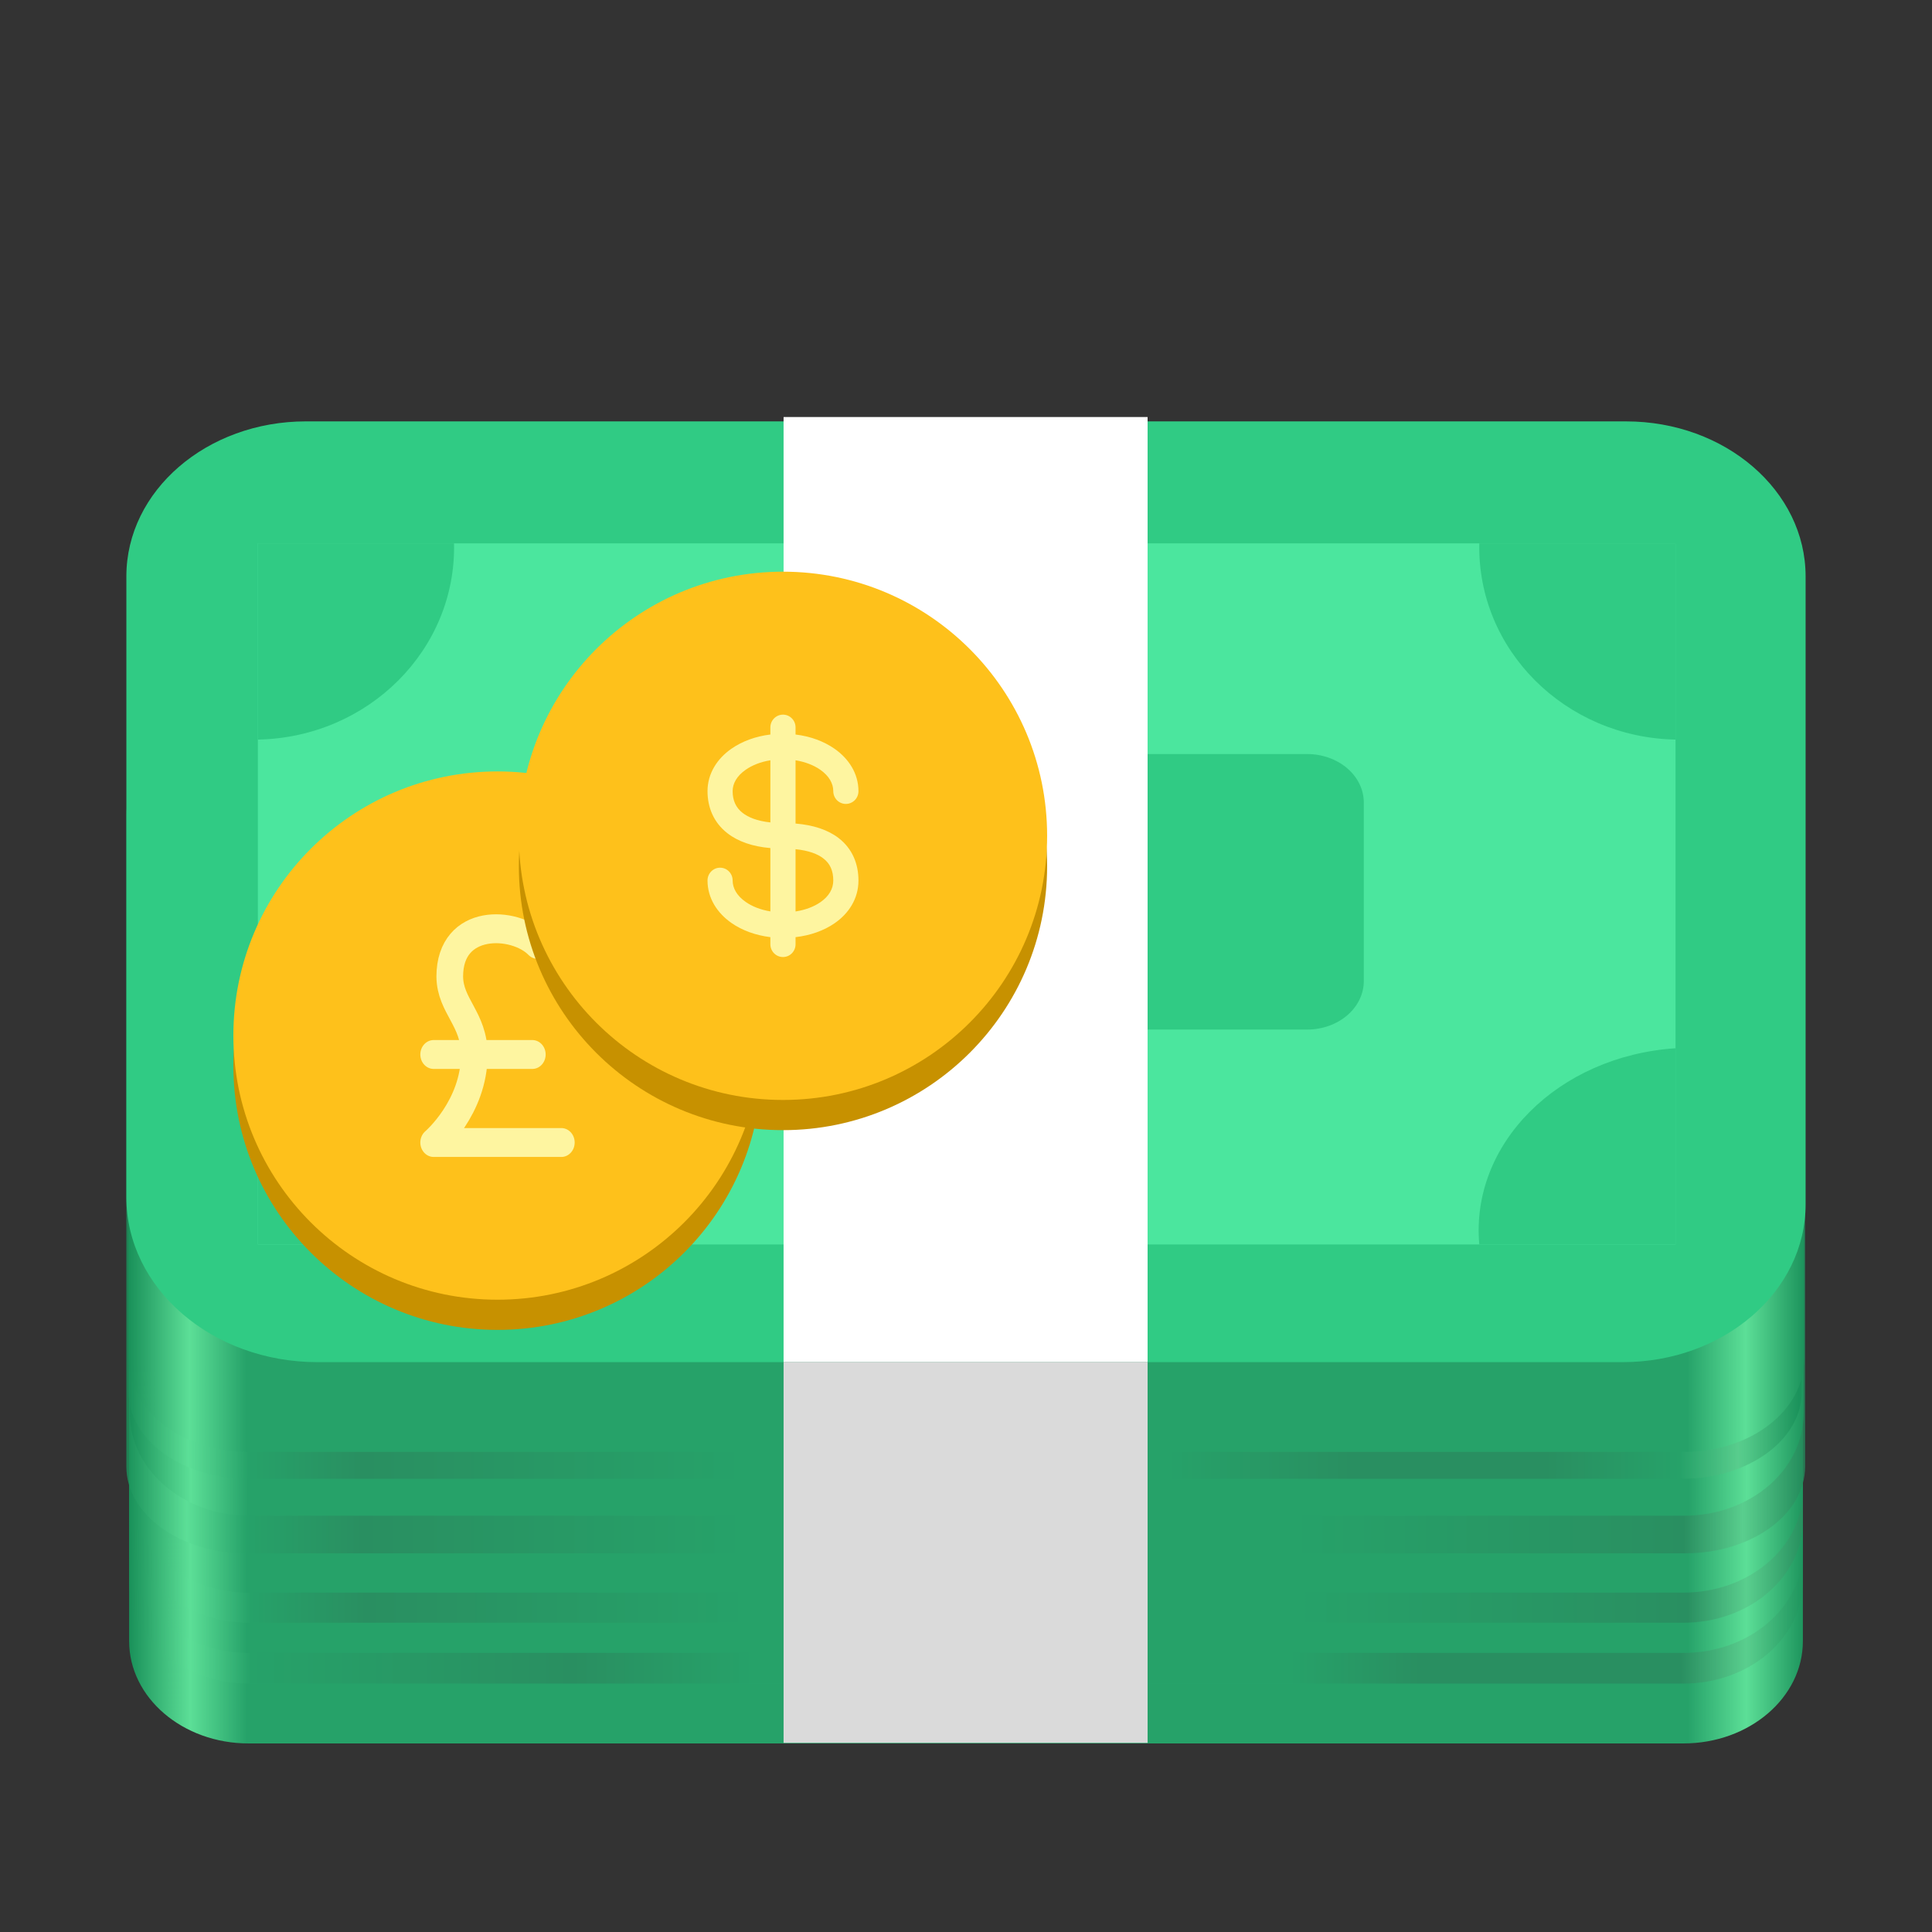 <?xml version="1.0" encoding="UTF-8"?>
<svg height="128px" viewBox="0 0 128 128" width="128px" xmlns="http://www.w3.org/2000/svg" xmlns:xlink="http://www.w3.org/1999/xlink">
    <rect x="0" y="0" width="128" height="128" fill="#333333" stroke="none"/>
    <linearGradient id="a" gradientUnits="userSpaceOnUse">
        <stop offset="0" stop-color="#1a915a"/>
        <stop offset="0.036" stop-color="#5cdf97"/>
        <stop offset="0.07" stop-color="#26a269"/>
        <stop offset="0.929" stop-color="#26a269"/>
        <stop offset="0.964" stop-color="#5cdf97"/>
        <stop offset="1" stop-color="#1a915a"/>
    </linearGradient>
    <linearGradient id="b" gradientTransform="matrix(0.248 0 0 0.212 -13.376 210.743)" x1="88.596" x2="536.596" xlink:href="#a" y1="-449.394" y2="-449.394"/>
    <linearGradient id="c" gradientTransform="matrix(0.248 0 0 0.212 -13.377 206.833)" gradientUnits="userSpaceOnUse" x1="88.596" x2="536.596" y1="-449.394" y2="-449.394">
        <stop offset="0" stop-color="#1a915a" stop-opacity="0.82"/>
        <stop offset="0.036" stop-color="#5cdf97" stop-opacity="0.82"/>
        <stop offset="0.072" stop-color="#26a269" stop-opacity="0.82"/>
        <stop offset="0.264" stop-color="#2a8b5f" stop-opacity="0.82"/>
        <stop offset="0.371" stop-color="#26a269" stop-opacity="0.82"/>
        <stop offset="0.692" stop-color="#26a269" stop-opacity="0.82"/>
        <stop offset="0.77" stop-color="#2a8b5f" stop-opacity="0.82"/>
        <stop offset="0.925" stop-color="#2a8b5f" stop-opacity="0.82"/>
        <stop offset="0.964" stop-color="#59cb8c" stop-opacity="0.82"/>
        <stop offset="1" stop-color="#1a915a" stop-opacity="0.82"/>
    </linearGradient>
    <linearGradient id="d" gradientTransform="matrix(0.248 0 0 0.212 -13.376 204.75)" x1="88.596" x2="536.596" xlink:href="#a" y1="-449.394" y2="-449.394"/>
    <linearGradient id="e" gradientUnits="userSpaceOnUse">
        <stop offset="0" stop-color="#1a915a" stop-opacity="0.82"/>
        <stop offset="0.036" stop-color="#5cdf97" stop-opacity="0.82"/>
        <stop offset="0.072" stop-color="#26a269" stop-opacity="0.82"/>
        <stop offset="0.141" stop-color="#2a8b5f" stop-opacity="0.82"/>
        <stop offset="0.367" stop-color="#26a269" stop-opacity="0.82"/>
        <stop offset="0.697" stop-color="#26a269" stop-opacity="0.82"/>
        <stop offset="0.929" stop-color="#2a8b5f" stop-opacity="0.82"/>
        <stop offset="0.964" stop-color="#59cb8c" stop-opacity="0.82"/>
        <stop offset="1" stop-color="#258a5b" stop-opacity="0.82"/>
    </linearGradient>
    <linearGradient id="f" gradientTransform="matrix(0.248 0 0 0.212 -13.377 202.753)" x1="88.596" x2="536.596" xlink:href="#e" y1="-449.394" y2="-449.394"/>
    <linearGradient id="g" gradientTransform="matrix(0.248 0 0 0.212 -13.376 200.751)" x1="88.596" x2="536.596" xlink:href="#a" y1="-449.394" y2="-449.394"/>
    <linearGradient id="h" gradientTransform="matrix(0.248 0 0 0.18 -13.622 183.697)" x1="88.596" x2="536.596" xlink:href="#e" y1="-449.394" y2="-449.394"/>
    <linearGradient id="i" gradientTransform="matrix(0.248 0 0 0.212 -13.328 195.658)" x1="88.596" x2="536.596" xlink:href="#a" y1="-449.394" y2="-449.394"/>
    <linearGradient id="j" gradientTransform="matrix(0.247 0 0 0.18 -13.402 178.76)" gradientUnits="userSpaceOnUse" x1="88.596" x2="536.596" y1="-449.394" y2="-449.394">
        <stop offset="0" stop-color="#1a915a" stop-opacity="0.82"/>
        <stop offset="0.036" stop-color="#5cdf97" stop-opacity="0.82"/>
        <stop offset="0.072" stop-color="#26a269" stop-opacity="0.82"/>
        <stop offset="0.141" stop-color="#2a8b5f" stop-opacity="0.82"/>
        <stop offset="0.367" stop-color="#26a269" stop-opacity="0.82"/>
        <stop offset="0.623" stop-color="#26a269" stop-opacity="0.82"/>
        <stop offset="0.733" stop-color="#2a8b5f" stop-opacity="0.82"/>
        <stop offset="0.849" stop-color="#2a8b5f" stop-opacity="0.82"/>
        <stop offset="0.929" stop-color="#26a269" stop-opacity="0.82"/>
        <stop offset="0.964" stop-color="#59cb8c" stop-opacity="0.82"/>
        <stop offset="1" stop-color="#1a915a" stop-opacity="0.82"/>
    </linearGradient>
    <linearGradient id="k" gradientTransform="matrix(0.248 0 0 0.191 -13.424 181.943)" x1="88.596" x2="536.596" xlink:href="#a" y1="-449.394" y2="-449.394"/>
    <path d="m 16.473 51.086 h 95.051 c 4.375 0 7.922 3.039 7.922 6.781 v 50.859 c 0 3.746 -3.547 6.781 -7.922 6.781 h -95.051 c -4.375 0 -7.918 -3.035 -7.918 -6.781 v -50.859 c 0 -3.742 3.543 -6.781 7.918 -6.781 z m 0 0" fill="url(#b)"/>
    <path d="m 16.473 47.09 h 95.051 c 4.375 0 7.922 3.035 7.922 6.781 v 50.891 c 0 3.746 -3.547 6.781 -7.922 6.781 h -95.051 c -4.375 0 -7.918 -3.035 -7.918 -6.781 v -50.891 c 0 -3.746 3.543 -6.781 7.918 -6.781 z m 0 0" fill="url(#c)"/>
    <path d="m 16.473 45.09 h 95.051 c 4.375 0 7.922 3.035 7.922 6.781 v 50.859 c 0 3.746 -3.547 6.781 -7.922 6.781 h -95.051 c -4.375 0 -7.918 -3.035 -7.918 -6.781 v -50.859 c 0 -3.746 3.543 -6.781 7.918 -6.781 z m 0 0" fill="url(#d)"/>
    <path d="m 16.473 43.09 h 95.051 c 4.375 0 7.922 3.039 7.922 6.781 v 50.859 c 0 3.746 -3.547 6.781 -7.922 6.781 h -95.051 c -4.375 0 -7.918 -3.035 -7.918 -6.781 v -50.859 c 0 -3.742 3.543 -6.781 7.918 -6.781 z m 0 0" fill="url(#f)"/>
    <path d="m 16.473 41.094 h 95.051 c 4.375 0 7.922 3.035 7.922 6.781 v 50.859 c 0 3.746 -3.547 6.781 -7.922 6.781 h -95.051 c -4.375 0 -7.918 -3.035 -7.918 -6.781 v -50.859 c 0 -3.746 3.543 -6.781 7.918 -6.781 z m 0 0" fill="url(#g)"/>
    <path d="m 16.316 48.266 h 95.332 c 4.387 0 7.945 2.574 7.945 5.75 v 43.145 c 0 3.176 -3.559 5.75 -7.945 5.75 h -95.332 c -4.387 0 -7.945 -2.574 -7.945 -5.75 v -43.145 c 0 -3.176 3.559 -5.75 7.945 -5.75 z m 0 0" fill="url(#h)"/>
    <path d="m 16.52 36 h 95.051 c 4.375 0 7.922 3.035 7.922 6.781 v 50.859 c 0 3.746 -3.547 6.781 -7.922 6.781 h -95.051 c -4.371 0 -7.918 -3.035 -7.918 -6.781 v -50.859 c 0 -3.746 3.547 -6.781 7.918 -6.781 z m 0 0" fill="url(#i)"/>
    <path d="m 16.438 43.328 h 95.012 c 4.375 0 7.918 2.574 7.918 5.75 v 43.145 c 0 3.176 -3.543 5.75 -7.918 5.75 h -95.012 c -4.375 0 -7.918 -2.574 -7.918 -5.75 v -43.145 c 0 -3.176 3.543 -5.75 7.918 -5.75 z m 0 0" fill="url(#j)"/>
    <path d="m 16.453 38.184 h 95.141 c 4.379 0 7.93 2.734 7.93 6.105 v 45.797 c 0 3.371 -3.551 6.105 -7.93 6.105 h -95.141 c -4.379 0 -7.926 -2.734 -7.926 -6.105 v -45.797 c 0 -3.371 3.547 -6.105 7.926 -6.105 z m 0 0" fill="url(#k)"/>
    <path d="m 20.27 27.918 h 87.461 c 6.57 0 11.895 4.598 11.895 10.266 v 41.605 c 0 5.777 -5.426 10.457 -12.121 10.457 h -86.465 c -6.996 0 -12.668 -4.895 -12.668 -10.93 v -41.133 c 0 -5.668 5.328 -10.266 11.898 -10.266 z m 0 0" fill="#30cb84"/>
    <path d="m 17.086 36 h 93.922 v 46.449 h -93.922 z m 0 0" fill="#4be69e"/>
    <g fill="#30cb84">
        <path d="m 111.008 69.449 v 13 h -13 c -0.602 -6.66 5.215 -12.48 13 -13 z m 0 0"/>
        <path d="m 17.086 36 h 12.996 c 0.148 7.035 -5.668 12.855 -12.996 13 z m 0 0"/>
        <path d="m 41.41 49.957 h 45.18 c 2.086 0 3.766 1.438 3.766 3.223 v 11.809 c 0 1.785 -1.68 3.223 -3.766 3.223 h -45.18 c -2.086 0 -3.766 -1.438 -3.766 -3.223 v -11.809 c 0 -1.785 1.68 -3.223 3.766 -3.223 z m 0 0"/>
    </g>
    <path d="m 51.914 27.629 h 24.117 v 62.594 h -24.117 z m 0 0" fill="#ffffff"/>
    <path d="m 51.914 115.469 h 24.117 v -25.246 h -24.117 z m 0 0" fill="#dadada"/>
    <path d="m 98.008 36 h 13 v 13 c -7.328 -0.145 -13.148 -5.965 -13 -13 z m 0 0" fill="#30cb84"/>
    <path d="m 17.086 69.449 c 7.18 0 13 5.82 12.996 13 h -12.996 z m 0 0" fill="#30cb84"/>
    <path d="m 50.461 70.609 c 0 9.664 -7.836 17.5 -17.5 17.5 c -9.664 0 -17.5 -7.836 -17.5 -17.5 s 7.836 -17.5 17.5 -17.5 c 9.664 0 17.5 7.836 17.5 17.5 z m 0 0" fill="#c79100"/>
    <path d="m 50.461 68.609 c 0 9.664 -7.836 17.5 -17.5 17.5 c -9.664 0 -17.5 -7.836 -17.5 -17.5 s 7.836 -17.5 17.5 -17.5 c 9.664 0 17.5 7.836 17.5 17.5 z m 0 0" fill="#fec11b"/>
    <path d="m 17.498 20.502 h -11 s 3.501 -2.762 3.501 -7.001 c 0 -2.827 -2.083 -3.84 -2.114 -6.194 c 0 -4.666 5.614 -4.417 7.565 -2.565 m -8.952 8.759 h 8.5" fill="none" stroke="#fef5a0" stroke-linecap="round" stroke-linejoin="round" stroke-width="2.298" transform="matrix(0.769 0 0 0.833 23.734 58.616)"/>
    <path d="m 69.375 57.375 c 0 9.668 -7.836 17.5 -17.5 17.5 c -9.668 0 -17.5 -7.832 -17.5 -17.5 c 0 -9.664 7.832 -17.5 17.5 -17.5 c 9.664 0 17.5 7.836 17.5 17.5 z m 0 0" fill="#c79100"/>
    <path d="m 69.375 55.375 c 0 9.668 -7.836 17.5 -17.5 17.5 c -9.668 0 -17.5 -7.832 -17.5 -17.5 c 0 -9.664 7.832 -17.5 17.5 -17.5 c 9.664 0 17.5 7.836 17.5 17.5 z m 0 0" fill="#fec11b"/>
    <path d="m 52.707 48.191 c 0 -0.465 -0.371 -0.844 -0.832 -0.844 s -0.836 0.379 -0.836 0.844 v 0.473 c -0.973 0.117 -1.871 0.445 -2.586 0.945 c -0.918 0.641 -1.578 1.617 -1.578 2.809 c 0 1.078 0.41 2.078 1.312 2.781 c 0.715 0.559 1.676 0.887 2.852 0.988 v 4.195 c -0.652 -0.105 -1.215 -0.332 -1.637 -0.629 c -0.594 -0.414 -0.863 -0.922 -0.863 -1.418 c 0 -0.469 -0.371 -0.848 -0.832 -0.848 c -0.461 0 -0.832 0.379 -0.832 0.848 c 0 1.191 0.66 2.164 1.578 2.809 c 0.715 0.5 1.613 0.824 2.586 0.945 v 0.473 c 0 0.465 0.375 0.844 0.836 0.844 s 0.832 -0.379 0.832 -0.844 v -0.473 c 0.969 -0.113 1.863 -0.422 2.582 -0.918 c 0.93 -0.637 1.586 -1.617 1.586 -2.836 c 0 -1.105 -0.406 -2.113 -1.32 -2.816 c -0.715 -0.547 -1.676 -0.859 -2.848 -0.957 v -4.191 c 0.652 0.105 1.215 0.332 1.641 0.629 c 0.59 0.414 0.859 0.918 0.859 1.418 c 0 0.469 0.375 0.844 0.832 0.844 c 0.461 0 0.836 -0.375 0.836 -0.844 c 0 -1.191 -0.664 -2.168 -1.582 -2.809 c -0.715 -0.5 -1.609 -0.828 -2.586 -0.945 z m -1.668 2.18 c -0.652 0.105 -1.215 0.332 -1.637 0.629 c -0.594 0.414 -0.863 0.918 -0.863 1.418 c 0 0.613 0.215 1.094 0.664 1.441 c 0.375 0.293 0.961 0.535 1.836 0.629 z m 1.668 5.891 v 4.125 c 0.66 -0.102 1.223 -0.32 1.645 -0.613 c 0.578 -0.398 0.855 -0.898 0.855 -1.438 c 0 -0.656 -0.219 -1.129 -0.66 -1.465 c -0.367 -0.285 -0.953 -0.52 -1.84 -0.609 z m 0 0" fill="#fef5a0" fill-rule="evenodd"/>
</svg>
